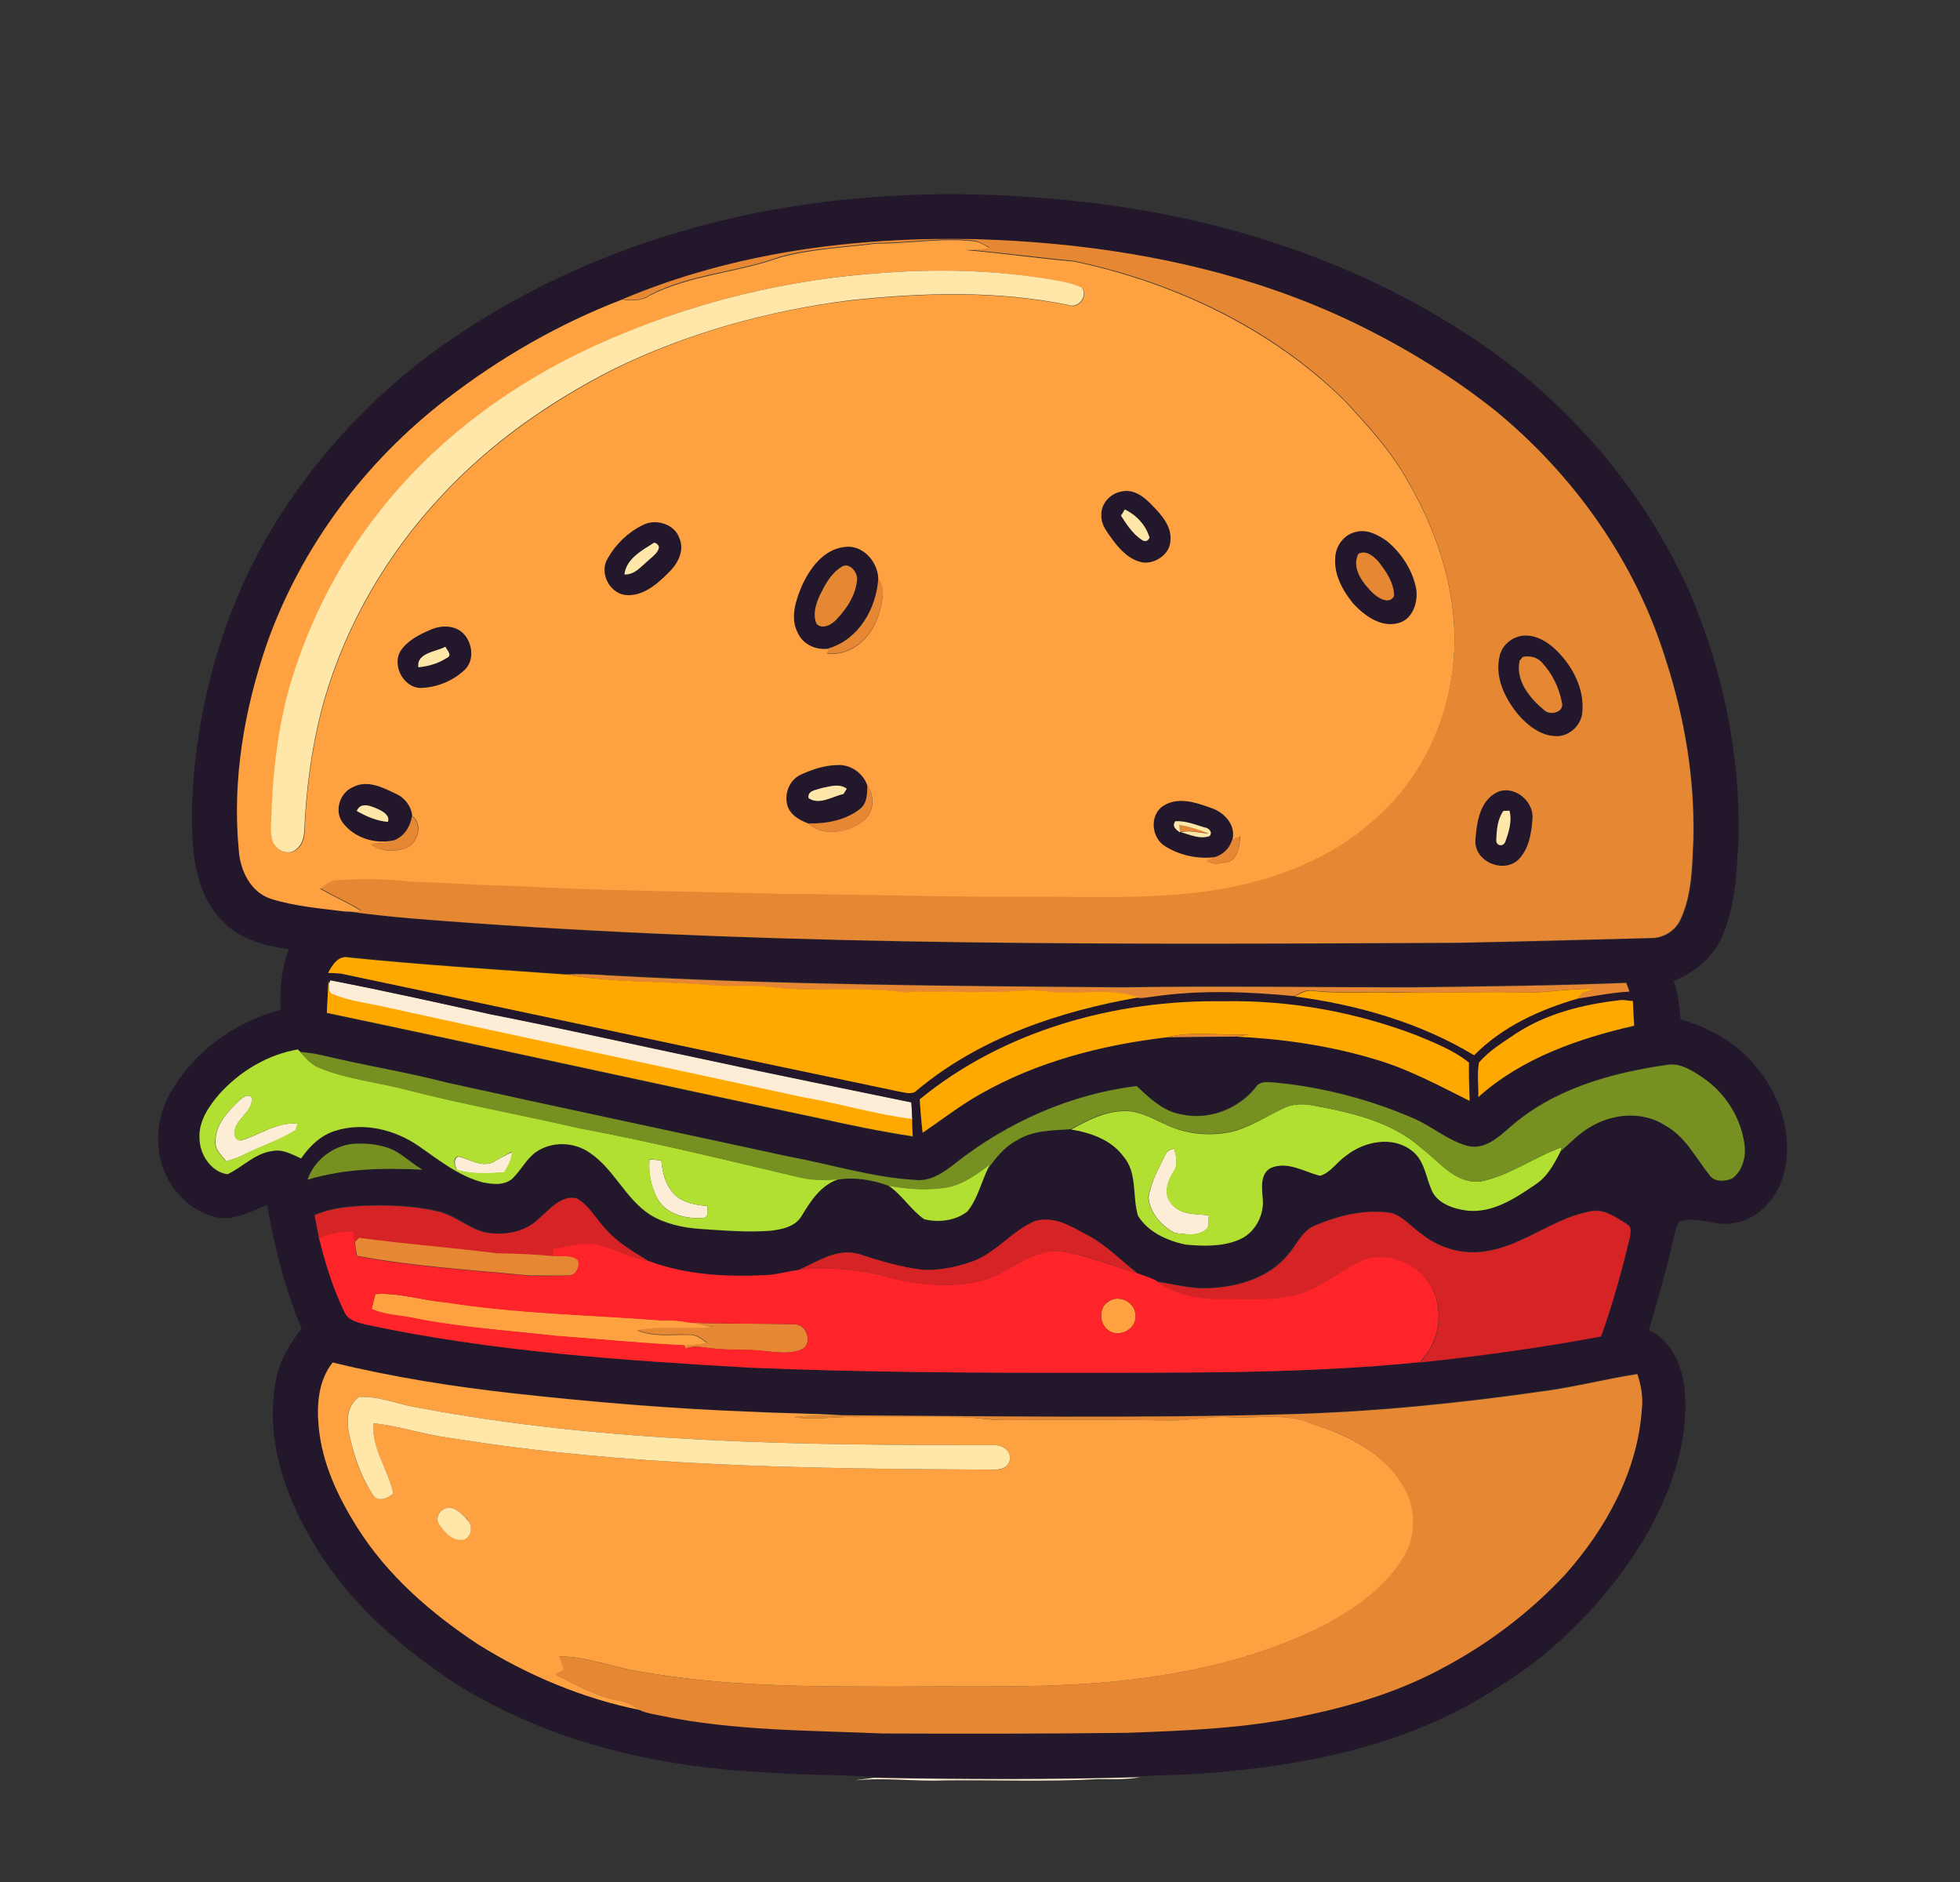 <?xml version="1.0" encoding="utf-8"?>
<!-- Generator: Adobe Illustrator 19.2.0, SVG Export Plug-In . SVG Version: 6.00 Build 0)  -->
<svg version="1.1" id="Layer_1" xmlns="http://www.w3.org/2000/svg" xmlns:xlink="http://www.w3.org/1999/xlink" x="0px" y="0px"
	 viewBox="0 0 609.9 585.5" style="enable-background:new 0 0 609.9 585.5;" xml:space="preserve">
<rect x="0" y="0" width="609.9" height="585.5" fill="#333333" stroke="none"/>
<style type="text/css">
	.st0{fill:#FDEDD6;}
	.st1{fill:#23172C;}
	.st2{fill:#E68733;}
	.st3{fill:#FEA141;}
	.st4{fill:#FFE7A9;}
	.st5{fill:#FFA900;}
	.st6{fill:#B1E032;}
	.st7{fill:#769122;}
	.st8{fill:#D62426;}
	.st9{fill:#FF2429;}
</style>
<path class="st0" d="M102.3,306.1l0.5-1.1c16.7,3.2,33.3,6.9,49.9,10.6c22.5,4.4,44.9,9.5,67.4,14.2c21.1,4.6,42.3,8.8,63.5,13.2
	c0.1,1.8,0.2,3.6,0.3,5.4c-11.5-1.4-22.7-4.9-34.2-6.8c-42.6-9.4-85.3-18.2-127.9-27.6c-6-1.5-12.3-2-18.1-4.4
	C102.1,309,102.4,307.2,102.3,306.1z"/>
<path class="st0" d="M74.1,342.7c1.2-1,2.8-2.8,4.3-1.2c0.4,4.4-5.1,6.5-5.4,10.7c-0.4,1.4,1.1,3.2,2.6,2.4c5.7-1.8,10.9-5.7,17.1-5
	c-0.2,0.5-0.5,1.5-0.7,2c-4.9,3.2-10.6,4.9-15.8,7.5c-1.8,1-3.8,1.6-5.8,2.2c-1.3-1.8-3.5-3.4-3.3-5.9
	C66.8,350.3,70.6,346.1,74.1,342.7z"/>
<path class="st0" d="M362.6,359.3c0.4-1.2,1.6-1.6,2.7-2c0.8,2.4,1.4,5.2-0.2,7.4c-1.8,2.8-3.1,6.8-0.6,9.7
	c2.7,3.7,7.7,3.2,11.7,3.7c-0.3,1.5,0.4,3.5-1,4.5c-2.7,2.2-6.4,1.3-9.6,1c-4.2-2.2-7.9-6.4-8.2-11.2
	C358.2,367.7,360.5,363.5,362.6,359.3z"/>
<path class="st0" d="M153.2,361.7c2-1.2,4.1-2.3,6.2-3.3c-0.1,2.4-1.2,4.5-2.5,6.4c-4.9,0.3-10,0.6-14.7-0.8
	c-0.6-1.5-1.3-3.1,0.3-4.2C146,360.5,149.4,363.1,153.2,361.7z"/>
<path class="st0" d="M202.1,360.7c1.2,0.1,2.5,0.2,3.7,0.3c0.3,4,1.4,8.1,4.4,10.9c2.7,2.4,6.4,3,9.9,3.3c-0.1,1.3,0.7,3.5-1.3,3.7
	c-5.1,0.4-11.2-1-14-5.6C202.6,369.4,201.7,365,202.1,360.7z"/>
<path class="st0" d="M266.1,553.9c1.9-0.4,3.9-0.5,5.8-0.8c27.7,0.5,55.4,0.6,83-0.2c-4.4,0.8-8.9,0.6-13.3,0.6
	c-16,0.9-32,0.2-48,0.4C284.5,554.3,275.3,552.9,266.1,553.9z"/>
<g>
	<g>
		<path class="st1" d="M262.2,62.2c22.1-2.4,44.4-2.3,66.6-0.2c44.7,3.8,89.1,17,126.9,41.5c30.5,19.4,55.3,47.8,70.1,80.8
			c10.2,23.9,15.7,50,15.2,76.1c-0.6,10.2-0.8,20.8-4.9,30.4c-2.6,6.8-8.7,11.7-15.3,14.4c1.4,3.8,1.8,7.9,2.2,12
			c9,2.5,17.4,7.2,23.3,14.5c7.6,8.8,11.6,21.2,9,32.7c-1.8,7.7-7.7,14.9-15.8,16.1c-5.7,1.3-11.3-2.5-17-0.4
			c-1.6,3.1-2,6.8-2.9,10.1c-1.9,7.9-4.3,15.8-6.5,23.6c6.7,3,10,10.5,11,17.3c1.9,17.2-4.4,34.1-13.1,48.7
			c-8.8,14.2-20.1,26.8-33.2,37.1c-4.2,3.2-8.5,6.1-13,8.9c-26.8,17.2-58.9,23.7-90.2,25.9c-6.6,0.7-13.2,0.3-19.8,1
			c-27.6,0.9-55.3,0.7-83,0.2c-11.1-1-22.2-0.5-33.3-1.5c-30.7-1.4-61.7-8-88.8-23c-5.5-2.8-10.7-6.4-15.7-10
			c-14.6-10.5-27.7-23.3-36.8-38.9c-8.9-14.9-14.8-32.8-11.3-50.2c1-6,4.3-11.3,8-16c-5.3-12.2-8.4-25.3-10.8-38.4
			c-5.2,2-10.5,5.2-16.2,3.7c-10-2.5-17.2-12.3-17.6-22.4c-0.5-6,1.1-11.9,4.2-17c7.3-12.4,19.9-21.4,33.8-25
			c-0.3-6.4,0.3-12.9,2.6-18.9c-8-1.1-16.5-3.4-21.8-10c-7.9-9-8.4-21.7-8.4-33.1c0.9-31,9.3-61.9,25.3-88.4
			c12.5-20.4,28.9-38.5,48-52.9C170.5,82.9,216,66.9,262.2,62.2z M193.7,93.1c-19.6,7.5-38,18.1-54.6,30.9
			c-25.2,19.4-45.1,46-55.8,76c-7.1,20.6-11,42.6-8.8,64.4c0.4,6.3,3.6,13,9.9,15.1c7.5,2.4,15.5,3,23.3,4c13.2,2,26.6,2.8,40,3.8
			c101.8,7.2,203.9,6.6,305.9,6.1c20.4-0.3,40.8-0.9,61.2-1.5c3.6-0.3,7-2.6,8.4-6c3.5-7.6,3.6-16.3,3.9-24.5
			c0.4-19-2.8-38-8.6-56.1c-9.5-30.4-28.7-57.4-53.2-77.6c-13.5-10.8-28.3-19.7-43.8-27.2c-36.6-17.7-77.3-24.9-117.7-26
			C266.3,73.6,228.3,78.5,193.7,93.1z M102.1,302.7c1.4,0,2.8,0,4.1,0.2c58.1,12.1,116.1,24.7,174.2,36.8c1.6,0.3,3.6,0.9,5-0.5
			c19.5-16.3,44.2-24.5,68.9-28.9c1.4,0.3,2.9-0.2,4.4-0.3c14.6-2.1,29.6-1.6,44.3-0.2c19.5,2.6,38.9,8.1,55.8,18.3
			c8.8-8.9,20.4-14.2,32.2-17.6c5.4-0.8,10.8-1.9,16.2-2.2c-0.3-0.7-0.8-2-1-2.7c-22.1,0.9-44.3,1.1-66.4,1.4
			c-30,0.1-60.1-0.4-90.1,0c-53.3-0.3-106.6-0.8-159.8-3.7c-4.5-0.3-9.1-0.5-13.6-0.3c-22.5-1.6-45.1-3-67.6-5.3
			C105.3,297.1,103.4,300.3,102.1,302.7z M102.2,305c-0.2,3.4-0.3,6.9-0.4,10.3c51,10.7,101.9,22,152.9,32.7
			c9.7,2.2,19.5,4.2,29.4,5.7c-0.1-1.8-0.2-3.6-0.2-5.4c-0.1-1.8-0.2-3.6-0.3-5.4c-21.1-4.4-42.4-8.6-63.5-13.2
			c-22.5-4.7-44.9-9.8-67.4-14.2c-16.6-3.6-33.2-7.3-49.9-10.6l-0.5,1.1L102.2,305z M471.8,321.5c-4.1,2.7-8.5,5.3-11.5,9.2
			c-0.6,3.5-0.1,7.2-0.2,10.7c13.5-12.2,31-18.3,48.5-22.2c-0.2-2.6-0.3-5.1-0.4-7.7c-1.5,0-2.9-0.6-4.4-0.2
			C492.5,312.5,481.3,315.4,471.8,321.5z M286.2,342c0.3,3.5,0.5,7,1,10.5c5.9-4,11.5-8.4,17.7-11.9c17.8-10.2,38-15.5,58.3-17.8
			c7.2-0.1,14.4-0.3,21.5-0.3c14.6,0.6,29.1,2.8,43.1,7c10.4,3.1,19.9,8.2,29.6,13c0-4-0.2-7.9-0.2-11.9c-4.8-3.9-10.7-6.1-16.3-8.5
			c-19.1-7.3-39.7-10.9-60.1-10.6C347.1,311,312.5,320.5,286.2,342z M68.4,340.2c-3.4,3.9-6.7,8.7-6.4,14.2c0.1,4.9,3.6,10.3,8.7,11
			c4.8-2.1,8.5-6.5,13.9-7.2c3.2-0.7,6.2,1.1,9,2.3c2.6-3.8,6.1-7.2,10.6-8.6c8.8-2.9,18.7-0.5,26.1,4.8c6.2,4.3,12.2,9.2,19.7,11.2
			c3,0.7,6.6,1.1,9.2-1c2.7-2.6,4.3-6.2,7.5-8.4c4.9-3.5,11.8-3.2,16.7,0.2c7.6,5.1,11.1,14.3,18.8,19.3c4.6,2.9,10.1,4,15.4,4.4
			c7.3,0.5,14.6,1.2,21.9,0.6c3.6-0.4,7.9-1.3,9.9-4.7c2.9-4.6,6.1-9.6,11.6-11.4c5.3-0.7,10.5,0.1,15.4,2c4.3,2.8,7,7.6,11.2,10.5
			c4.4,1.1,9.7,0.5,13.4-2.4c3.2-4,4.3-9.2,6.6-13.7c2.4-3.2,5-6.5,8.6-8.4c5-3.3,11.2-3.1,17-3.6c6.1,1,12.5,3.1,16.3,8.4
			c4.4,5.1,2.8,12.4,4.5,18.4c3.1,5.2,9.1,7.8,14.8,9c5.5,0.6,11.3,0.8,16.4-1.4c5.2-2,8.3-7.9,7.6-13.3c-0.3-3.2-0.7-7.5,2.7-9.2
			c5.2-2.1,10.3,1.3,15.2,2.5c3.3-1,5.2-4.3,8-6.2c5.6-4.5,14.3-6.3,20.4-1.7c3.9,2.8,4.4,7.8,6.1,11.9c1.6,4.5,6.7,6.2,11,6.8
			c8,0.9,15.2-3.8,21.5-8.1c3.8-2.4,5.9-6.4,7.8-10.3c3.1-2.6,5.8-5.7,9.3-7.6c6.9-4.2,16.2-5,23.2-0.5c6.3,3.4,9.5,10,13.8,15.4
			c1.5,2.3,4.8,2.1,7,1.2c3.2-2.2,4.3-6.5,4-10.2c-1-8.5-5.9-16.4-13-21.2c-3.3-2.2-7-4.6-11.1-4c-17.4,2.5-35.4,7.5-48.9,19.4
			c-3.6,3.2-8,7.2-13.3,5.8c-6-1.7-10.9-6-16.6-8.5c-13.4-5.8-27.7-9.6-42.3-11.1c-2.4-0.1-5.6-0.9-7.1,1.6
			c-5.4,6.6-14.6,10.1-23,8.2c-5.7-0.9-9.9-5-13.9-8.8c-20.6,2.6-40.3,11.3-56.5,24.1c-3.6,2.8-7.7,5.7-12.5,5.1
			c-13.4-0.8-26.3-4.9-39.4-7.3c-35.4-7.7-70.9-15.1-106.3-23c-12.7-3.3-25.7-5.3-38.4-8.4c-2.4-0.6-4.8-0.9-7.2-1.1
			c-0.2-0.2-0.6-0.6-0.8-0.8C83.3,328.1,74.7,333.2,68.4,340.2z M95.7,367c11.6-3.5,23.8-3.8,35.8-3.1c-3.8-2.1-6.8-5.6-11.1-6.9
			c-3.5-1.2-7.3-1.4-10.9-1.1C103.3,356.7,97.8,361,95.7,367z M167.6,379.2c-4.3,4.4-11,5.3-16.8,4c-5.1-1.3-9.1-5.2-14.2-6.4
			c-7.8-1.9-15.9-2.1-23.9-1.8c-5,0.3-10.1,0.8-14.7,2.9c0.5,2.5,0.9,4.9,1.4,7.4c1.9,7.8,4.3,15.5,7.8,22.7
			c1.1,2.8,4.2,3.4,6.8,4.1c39.3,8.4,79.6,11.1,119.7,13.4c33.7,1.4,67.4,1.6,101.1,1.6c35.6-0.1,71.4,0.3,106.9-3.3
			c18.9-2,37.8-4.6,56.5-8.1c3.6-10,6.4-20.2,8.9-30.5c0.2-1.4,0.9-3.6-0.8-4.4c-3.4-2.1-7.2-5-11.5-4
			c-11.4,2.1-20.4,10.4-31.8,12.3c-7.3,1.4-15-0.7-20.8-5.4c-3.1-2.1-5.5-5.3-9.2-6.4c-8-1.3-16.2,0.7-23.6,3.8
			c-4.2,1.6-5.9,6.1-8.7,9.2c-6.1,7.3-15.9,10.1-25.1,10.4c-5.3,0.1-10.3-1.3-15.5-2l-0.5-0.4c-1.8-0.9-3.8-1.5-5.7-2.2
			c-5.4-4.1-10.2-9.3-16.4-12.3c-4.7-2.6-9.9-5.6-15.5-3.9c-7.1,3.1-11.9,9.8-19.3,12.5c-5.1,1.8-10.6,3-16,2.6
			c-6.6-0.8-12.9-2.7-19.2-4.8c-6.8-2.2-13,2.2-19,4.9c-3.3,0.4-6.5,1.4-9.9,1.6c-12.4,0.6-25.1,0-36.8-4.4
			c-4.7-2.9-9.6-5.6-13.3-9.9c-3.1-3.2-5.3-7.5-9.2-9.7C174.4,371.8,170.9,376.3,167.6,379.2z M99.2,444.2
			c1.2,11.1,6,21.4,11.8,30.7c9.4,15,23.1,26.8,37.7,36.5c15.4,9.6,32.5,16.8,50.3,20.4c2.1,1.1,4.5,1.3,6.8,1.8
			c22.6,4.7,45.8,4.5,68.8,5.5c25.4,0.1,50.8,0.2,76.1-0.2c18.8-0.7,37.7-1.4,56.1-5.5c14.7-3.2,29.2-7.6,42.4-14.8
			c14.1-7.5,27-17.3,37.9-29c12.7-14.3,22.5-32.1,23.8-51.4c0.4-3.7-0.3-7.4-1.4-10.9c-9.7,1.5-19.2,4-29,5.3
			c-26.5,3.8-53.2,6.5-79.9,7.3c-46.3,1.3-92.6,0.6-138.9,0.3c-9.4-0.6-18.7-0.6-28.1-1.1c-24.7-0.9-49.3-3-73.8-5.7
			c-18.9-2.1-37.8-5.1-56.3-9.6C99,429.6,98.4,437.2,99.2,444.2z"/>
	</g>
	<g>
		<path class="st1" d="M349,152.9c3.9-0.8,7.2,1.9,9.7,4.5c2.9,2.9,6.1,6.5,5.6,11c-0.2,4.1-4.6,7.2-8.5,6.7
			c-4.1-0.7-7.1-3.9-9.5-7.1c-1.6-2.3-3.6-4.6-3.5-7.5C342.5,156.7,345.5,153.5,349,152.9z M350,158.5c-0.3,0.5-0.9,1.4-1.1,1.8
			c1.7,2.8,3.6,5.7,6.4,7.5c1,0.8,1.8,0.6,2.5-0.6C356.6,163.5,353.6,160.2,350,158.5z"/>
	</g>
	<g>
		<path class="st1" d="M199.9,163.4c4.1-2.2,10-0.5,11.5,4.1c1.7,4-0.8,8.2-3.6,11c-3.6,3.5-8,7.3-13.3,6.7c-5-0.7-8.1-7.1-5.4-11.4
			C191.6,169.4,195.4,165.7,199.9,163.4z M194.3,178.7c3.2,0.3,5.2-2.4,7.4-4.3c1.4-1.3,5.4-4.3,1.9-5.6
			C199.8,171.2,194.8,173.8,194.3,178.7z"/>
	</g>
	<g>
		<path class="st1" d="M421.8,165.5c3.5-1.1,7,0.9,9.8,3c4.5,3.7,7.9,9,9,14.8c0.7,4.1-0.9,9.3-5.4,10.6c-5.5,1.6-10.5-2.2-14.1-5.9
			c-3.3-4.1-6.2-9.2-5.7-14.6C415.7,169.7,418.3,166.4,421.8,165.5z M422.7,172.3c-2.4,4.5,1.5,9.3,4.6,12.3
			c1.6,1.6,5.1,3.7,6.5,0.8c0-4.1-2.4-7.6-4.8-10.6C427.5,173.1,425.1,171,422.7,172.3z"/>
	</g>
	<g>
		<path class="st1" d="M249.5,182.3c2.5-5.5,6.7-11.3,13.1-12.2c5.7-1,10.6,4.5,10.7,9.9c-0.6,9.3-6.1,18.8-15.5,21.8
			c-3.9,0.6-8.1-1.3-9.7-5C245.8,192.1,247.6,186.8,249.5,182.3z M261.8,176.4c-3.1,2-5,5.3-6.6,8.6c-1.3,2.8-2.4,6.1-1.1,9.1
			c1.8,1.8,4.7,0.3,6.1-1.3c3.3-3.4,6.1-7.7,6.5-12.5C266.9,178,264.2,174.8,261.8,176.4z"/>
	</g>
	<g>
		<path class="st1" d="M134,195.9c3.2-1.4,7.4-1.4,10.1,1c3,2.9,3.8,8.4,0.6,11.5c-3.5,3.3-8.2,5.3-13,5.6c-5.8,0.5-10-6.9-6.9-11.6
			C126.9,199.2,130.5,197.4,134,195.9z M130.2,207.6c3.1-0.3,6.2-1.2,8.8-2.9c1.9-0.8,0.1-2.4-0.4-3.5
			C135.7,202.8,129.6,203.1,130.2,207.6z"/>
	</g>
	<g>
		<path class="st1" d="M473,197.9c4.4-0.9,8.5,1.6,11.5,4.6c4.9,4.9,8.6,11.8,7.9,18.9c-0.3,4.3-4.4,8-8.7,7.6
			c-4.5-0.3-8.4-3.3-11.2-6.6c-4.2-4.9-7.4-11.5-5.9-18.1C467.2,201.1,469.9,198.6,473,197.9z M473.8,204.4c-0.2,0.3-0.7,0.9-1,1.2
			c-1.4,6,3,11.6,7.4,15.2c1.8,2.1,6.7,1,5.7-2.3c-0.9-4.5-3-8.9-6.2-12.3C478.3,204.4,475.9,203.8,473.8,204.4z"/>
	</g>
	<g>
		<path class="st1" d="M249.2,241c3.6-1.6,7.4-2.8,11.4-3c4.1-0.2,8,2.5,9.3,6.4c-0.1,2.5,0,5.4-2.1,7.1c-4.5,3.6-10.6,4.8-16.2,4.6
			c-2.5-0.9-5.1-2.4-6.3-5C243.8,247.5,245.4,242.6,249.2,241z M255.6,245.2c-1.6,0.6-4.4,0.7-4.1,3c3.3,2.3,7.5-0.5,10.9-1.3
			c0.3-0.4,0.8-1.2,1-1.6C261.2,243.7,258.2,244.7,255.6,245.2z"/>
	</g>
	<g>
		<path class="st1" d="M110,244.8c4.3-2.2,9,0.2,13,2.1c2.9,1.2,4.9,3.9,5.2,7c-0.5,3.2-2.4,6.2-5.5,7.5c-6,1.4-12.8-0.7-16.4-5.8
			C104,251.8,105.9,246.4,110,244.8z M111,252.3c3,1.7,6.2,3.1,9.7,3.3c0.7-1.8-1.3-3.1-2.7-3.8C115.8,250.9,112.3,249.2,111,252.3z
			"/>
	</g>
	<g>
		<path class="st1" d="M465.8,246.5c5.1-2.4,11.3,2.3,11.1,7.8c-0.2,4.7-1.1,10.2-4.8,13.5c-4.9,3.9-13.3,0-13-6.4
			C459.4,256,460.4,249.2,465.8,246.5z M467.8,252.3c-1.9,2.7-2.1,6.1-2.3,9.3c0.2,1.8,2.2,1.9,2.8,0.3c1.1-3.1,2.2-6.5,1.3-9.7
			C469.2,252.3,468.3,252.3,467.8,252.3z"/>
	</g>
	<g>
		<path class="st1" d="M362,250.7c4.5-2.9,10-1.1,14.6,0.6c4.2,1.4,8,5.3,6.8,10c-0.8,2.7-2.9,4.6-5.6,5.4
			c-5.2,0.6-10.8-0.6-15.3-3.4C358.3,260.7,357.6,253.5,362,250.7z M365.7,255.5c-1,1.6,0.3,2.5,1.5,3.4l0,0l0.3-0.1
			c2.8,0.9,5.9,2.4,8.9,1.2c1.1-1.3-0.4-2.6-1.7-2.7C371.7,256.5,368.8,255.3,365.7,255.5z"/>
	</g>
</g>
<g>
	<g>
		<path class="st2" d="M193.7,93.1c34.6-14.6,72.6-19.5,109.9-18.7c40.4,1.2,81.1,8.4,117.7,26c15.5,7.5,30.3,16.5,43.8,27.2
			c24.6,20.1,43.8,47.1,53.2,77.6c5.9,18.1,9.1,37.1,8.6,56.1c-0.4,8.3-0.4,16.9-3.9,24.5c-1.4,3.4-4.8,5.7-8.4,6
			c-20.4,0.5-40.8,1.1-61.2,1.5c-102,0.5-204.1,1.1-305.9-6.1c-13.3-1-26.7-1.8-40-3.8c1.6,0,3.3-0.1,4.9-0.2
			c-4.2-2.5-8.6-4.5-12.8-6.9c1.6-1.1,3.1-2.7,5.2-2.7c7.6-0.3,15.1-0.4,22.7,0.5c10.7,0.3,21.3,1.2,32,1.3
			c27.9,1.5,55.9,1.7,83.9,2.5c25,0.1,50,1,75.1,0.9c23.5-0.3,47.4,1.4,70.4-4.3c14.7-3.7,29-10.4,40.1-20.9
			c12.2-10.9,20.1-26.3,22.6-42.5c3.6-21.3-2.8-43.1-13.5-61.5c-5.2-9.4-12.5-17.4-19.8-25.2c-22.8-22.5-52.8-36.6-83.9-43.2
			c-11.3-1.1-22.6-2.6-33.9-3.6c2.5-0.1,5-0.3,7.5-0.6c-1.5-0.7-2.9-1.7-4.5-2.1c-10.3-1.2-20.6,0.7-30.9,0.7
			c-10,1.3-20.3,1.6-30,4.3c-13.1,4.8-27.6,5.3-40.1,11.7C199.8,93.6,196.7,93.5,193.7,93.1z M473,197.9c-3.1,0.7-5.8,3.2-6.4,6.4
			c-1.5,6.6,1.8,13.2,5.9,18.1c2.9,3.3,6.7,6.3,11.2,6.6c4.3,0.5,8.5-3.3,8.7-7.6c0.6-7.1-3-14-7.9-18.9
			C481.6,199.6,477.4,197,473,197.9z M465.8,246.5c-5.4,2.7-6.3,9.5-6.7,14.9c-0.4,6.4,8.1,10.3,13,6.4c3.7-3.3,4.5-8.8,4.8-13.5
			C477,248.9,470.9,244.1,465.8,246.5z"/>
	</g>
	<path class="st2" d="M422.7,172.3c2.4-1.3,4.8,0.8,6.3,2.5c2.4,3.1,4.8,6.6,4.8,10.6c-1.4,2.8-4.9,0.7-6.5-0.8
		C424.2,181.6,420.4,176.8,422.7,172.3z"/>
	<path class="st2" d="M261.8,176.4c2.4-1.7,5.1,1.6,4.9,3.9c-0.4,4.8-3.2,9.1-6.5,12.5c-1.5,1.6-4.3,3.1-6.1,1.3
		c-1.3-3-0.2-6.3,1.1-9.1C256.8,181.8,258.6,178.4,261.8,176.4z"/>
	<path class="st2" d="M273.3,180c2.6,3.4,1,8.1-0.1,11.8c-2.2,6.7-8.5,12.3-15.9,11.5c0.1-0.4,0.4-1.2,0.6-1.6
		C267.2,198.9,272.7,189.4,273.3,180z"/>
	<path class="st2" d="M473.8,204.4c2.1-0.5,4.5,0,6,1.7c3.2,3.4,5.3,7.8,6.2,12.3c1,3.3-3.9,4.4-5.7,2.3c-4.4-3.6-8.8-9.2-7.4-15.2
		C473.1,205.3,473.6,204.7,473.8,204.4z"/>
	<path class="st2" d="M269.9,244.4c2.4,3.4,2,8.2-1.2,10.9c-4.6,3.8-12.4,5.1-17.2,0.9c5.7,0.1,11.7-1,16.2-4.6
		C269.9,249.8,269.8,246.9,269.9,244.4z"/>
	<path class="st2" d="M128.2,253.9c3.5,2.7,1.7,8.6-2.1,10c-3.6,1.2-7.8,1-10.8-1.3c2.5-0.4,5.2,0,7.4-1.2
		C125.9,260.1,127.7,257.1,128.2,253.9z"/>
	<path class="st2" d="M367,256.5c3.1,0.7,6.2,1.5,9.1,2.7c-2.9-0.1-5.8-1-8.6-0.4l-0.3,0.1l0,0C367.1,258.3,367.1,257.1,367,256.5z"
		/>
	<path class="st2" d="M383.4,261.3c0.6-0.3,1.8-0.8,2.4-1.1c-0.1,2.9-0.4,6.5-3.5,7.9c-2.2,0.5-5,1.3-6.9-0.4c0.6-0.3,1.8-0.8,2.4-1
		C380.5,266,382.6,264,383.4,261.3z"/>
	<path class="st2" d="M176.1,303.2c4.5-0.3,9.1,0,13.6,0.3c53.2,2.9,106.5,3.3,159.8,3.7c30-0.5,60.1,0,90.1,0
		c22.1-0.3,44.3-0.5,66.4-1.4c0.3,0.7,0.8,2,1,2.7c-5.5,0.3-10.8,1.4-16.2,2.2c0.4-0.5,1.1-1.4,1.5-1.8c1.4-0.5,2.8-0.8,4.2-1.2
		c-6.7-0.3-13.3,0.9-20,1.1c-14.3-0.3-28.7,0.3-43-0.1c-8.4-0.3-16.7,0.4-25.1-0.5c-2.1-0.4-3.9,0.8-5.6,1.7
		c-14.7-1.4-29.6-2-44.3,0.2c-1.5,0.1-3,0.6-4.4,0.3c-8.9-3.2-18.5-0.8-27.6-1.8c-6.7-1-13.3,0.3-20,0.1c-8.3,0.2-16.7-0.5-25,0.1
		c-14-1.9-28.1,0-42.1-1.7c-5.6-0.5-11.3-0.1-16.9-0.4C207.1,305.2,191.5,305.9,176.1,303.2z"/>
	<path class="st2" d="M363.1,322.7c8.4-2.1,17.1-0.4,25.6-0.9c-1.4,0.2-2.7,0.5-4.1,0.7C377.5,322.5,370.3,322.6,363.1,322.7z"/>
	<path class="st2" d="M111.7,384.9c14.3,1.9,28.6,3,42.9,4.8c5.9,0.1,11.8,0.3,17.7,0.9c2.5,0.5,5.6-0.5,7.6,1.4
		c0.8,2.1-0.9,5.2-3.3,4.8c-3.9,0.1-7.9,0-11.8,0c-17.9-1.7-35.9-2.8-53.7-6.1c-0.3-1.5-0.5-3-0.7-4.5
		C110.7,386,111.4,385.3,111.7,384.9z"/>
	<path class="st2" d="M214.6,411.5c11,0.4,22,0.2,32.9,0.5c3.5,0.2,5.3,5.5,2.4,7.6c-3.5,1.7-7.5,1.2-11.3,0.8
		c-5.7-0.7-11.4-0.2-17-0.9c-2.8-0.2-5.6-1.1-8.3,0.1c-0.1-0.3-0.3-0.8-0.4-1.1c0.2,0,0.6,0,0.9,0c2.1-0.2,4.2-0.3,6.3-0.8
		c-1.6-1.1-3.3-2.6-5.4-2.5c-5.4-0.3-11.1,0.8-16.3-1.4c7.8-1.6,15.7,0,23.6-1.1C219.5,412.5,217.1,411.8,214.6,411.5z"/>
	<path class="st2" d="M480.5,432.8c9.7-1.3,19.3-3.8,29-5.3c1.2,3.5,1.8,7.2,1.4,10.9c-1.3,19.3-11.1,37.1-23.8,51.4
		c-10.9,11.7-23.8,21.5-37.9,29c-13.2,7.2-27.7,11.7-42.4,14.8c-18.4,4.1-37.3,4.8-56.1,5.5c-25.4,0.3-50.8,0.3-76.1,0.2
		c-23-1-46.2-0.8-68.8-5.5c-2.3-0.5-4.7-0.8-6.8-1.8c-2.1-1.4-4.4-2.5-6.9-3c-6.9-1.4-13.1-4.9-19.4-8.1c0.9-0.4,1.8-0.9,2.7-1.3
		c-0.5-1.4-1-2.9-1.5-4.3c8.4,0,16.2,3.3,24.4,4.6c27.8,5.1,56.2,4.8,84.3,4.8c22.1-0.2,44.2,0.6,66.1-1.8
		c21.8-2.3,43.6-7.3,63.2-17.2c9.8-5.3,19.5-12,25.1-21.9c3.9-6.8,3.4-15.5-0.8-22c-6-10.2-17.3-15.6-28.2-18.9
		c-8.1-3.5-16.9-1.5-25.4-2c-6-0.4-12,1.1-18,1c-17.3-0.2-34.6-0.3-52-0.1c-4.4,0-8.7-0.8-13.1-0.9c-11.3-0.1-22.6,0.1-34-0.1
		c-6.2,0-12.4,1-18.5,0.1c4.8-0.7,9.7-0.2,14.6-0.6c46.3,0.3,92.6,1,138.9-0.3C427.4,439.3,454,436.6,480.5,432.8z"/>
</g>
<g>
	<g>
		<path class="st3" d="M272.6,75.8c10.3,0,20.6-1.9,30.9-0.7c1.6,0.3,3,1.3,4.5,2.1c-2.5,0.3-5,0.5-7.5,0.6
			c11.3,1,22.6,2.6,33.9,3.6c31.1,6.6,61.1,20.8,83.9,43.2c7.3,7.9,14.6,15.8,19.8,25.2c10.7,18.3,17.1,40.2,13.5,61.5
			c-2.5,16.1-10.4,31.5-22.6,42.5c-11.1,10.5-25.3,17.2-40.1,20.9c-23,5.8-46.9,4.1-70.4,4.3c-25,0.1-50-0.8-75.1-0.9
			c-28-0.8-55.9-0.9-83.9-2.5c-10.7-0.1-21.3-1.1-32-1.3c-7.5-1-15.1-0.8-22.7-0.5c-2.1,0-3.6,1.6-5.2,2.7c4.2,2.4,8.7,4.4,12.8,6.9
			c-1.6,0.1-3.3,0.2-4.9,0.2c-7.8-1-15.8-1.6-23.3-4c-6.3-2.1-9.5-8.9-9.9-15.1c-2.1-21.8,1.7-43.8,8.8-64.4
			c10.7-30.1,30.6-56.6,55.9-76c16.6-12.8,35-23.4,54.6-30.9c3,0.4,6.1,0.5,8.7-1.3c12.6-6.4,27-7,40.1-11.7
			C252.4,77.4,262.6,77.1,272.6,75.8z M272.1,85.1c-32.1,2.4-63.7,11-92.5,25.2c-23.8,11.8-45.4,28.3-61.7,49.3
			c-12.4,15.6-21.5,33.6-27.3,52.7c-4.2,14.6-5.8,29.9-6.2,45.1c0,1.6,0.1,3.2,0.6,4.7c1.2,2.6,5.1,4.3,7.4,2.1
			c3-2.3,2.3-6.5,2.6-9.8c0.8-12.6,2.7-25.2,6.2-37.3c6.9-23.4,19.6-45,36.3-62.8c15.2-16.4,33.8-29.3,53.6-39.4
			c23-11.3,48.1-18.3,73.6-21.4c22.6-2.4,45.6-3.1,68,1.5c3.1,1.1,5.9-2.8,4.1-5.4c-2.5-1.3-5.4-1.8-8.2-2.3
			C309.9,83.9,290.9,83.5,272.1,85.1z M349,152.9c-3.5,0.6-6.5,3.8-6.3,7.5c-0.1,2.9,1.9,5.3,3.5,7.5c2.3,3.2,5.4,6.4,9.5,7.1
			c3.9,0.4,8.3-2.6,8.5-6.7c0.5-4.4-2.7-8.1-5.6-11C356.2,154.7,352.9,152,349,152.9z M199.9,163.4c-4.5,2.2-8.3,5.9-10.8,10.3
			c-2.7,4.3,0.4,10.7,5.4,11.4c5.3,0.6,9.8-3.2,13.3-6.7c2.9-2.7,5.4-6.9,3.6-11C209.9,163,204,161.2,199.9,163.4z M421.8,165.5
			c-3.5,0.8-6.1,4.2-6.3,7.8c-0.5,5.4,2.3,10.5,5.7,14.6c3.5,3.7,8.6,7.5,14.1,5.9c4.4-1.3,6-6.5,5.4-10.6c-1.1-5.8-4.5-11-9-14.8
			C428.9,166.4,425.3,164.5,421.8,165.5z M249.5,182.3c-1.9,4.5-3.7,9.9-1.3,14.5c1.6,3.7,5.8,5.6,9.7,5c-0.1,0.4-0.4,1.2-0.6,1.6
			c7.4,0.8,13.7-4.8,15.9-11.5c1.1-3.7,2.7-8.4,0.1-11.8c-0.1-5.4-5-10.9-10.7-9.9C256.2,171,252,176.8,249.5,182.3z M134,195.9
			c-3.5,1.5-7.1,3.3-9.3,6.5c-3,4.8,1.2,12.2,6.9,11.6c4.8-0.3,9.5-2.3,13-5.6c3.2-3.1,2.4-8.6-0.6-11.5
			C141.3,194.4,137.2,194.5,134,195.9z M249.2,241c-3.8,1.7-5.4,6.5-4,10.2c1.1,2.6,3.7,4,6.3,5c4.8,4.2,12.5,2.9,17.2-0.9
			c3.3-2.7,3.6-7.5,1.2-10.9c-1.3-3.9-5.2-6.6-9.3-6.4C256.6,238.1,252.8,239.3,249.2,241z M110,244.8c-4.1,1.6-6,7.1-3.6,10.8
			c3.6,5.1,10.4,7.2,16.4,5.8c-2.3,1.2-5,0.8-7.4,1.2c3,2.4,7.3,2.5,10.8,1.3c3.8-1.5,5.6-7.4,2.1-10c-0.3-3.1-2.4-5.8-5.2-7
			C119,244.9,114.3,242.6,110,244.8z M362,250.7c-4.4,2.8-3.8,10,0.6,12.6c4.5,2.8,10,4,15.3,3.4c-0.6,0.3-1.8,0.8-2.4,1
			c1.9,1.7,4.7,0.8,6.9,0.4c3-1.4,3.3-5,3.5-7.9c-0.6,0.3-1.8,0.8-2.4,1.1c1.2-4.7-2.6-8.7-6.8-10
			C372.1,249.6,366.5,247.8,362,250.7z"/>
	</g>
	<path class="st3" d="M116.8,402.6c7.4-0.5,14.5,2,21.8,2.5c22.2,3.5,44.7,3.9,67.1,5.6c3-0.1,6,0.1,8.9,0.7c2.4,0.4,4.8,1,7.3,1.4
		c-7.8,1.1-15.8-0.5-23.6,1.1c5.2,2.2,10.9,1.2,16.3,1.4c2.1-0.1,3.8,1.4,5.4,2.5c-2.1,0.5-4.2,0.6-6.3,0.8c-0.2,0-0.6,0-0.9,0
		c-13.2-0.6-26.3-2-39.5-2.9c-14.6-1.7-29.4-2.6-43.8-5.4c-4.6-1.1-9.5-1-13.9-3C116,405.7,116.4,404.2,116.8,402.6z"/>
	<path class="st3" d="M345,404.9c3.3-2.4,8.5,0.4,8.3,4.4c0.5,4.1-5,7-8.2,4.7C342,412.2,341.7,406.6,345,404.9z"/>
	<g>
		<path class="st3" d="M99.2,444.2c-0.7-7-0.2-14.6,4.3-20.3c18.5,4.5,37.4,7.5,56.3,9.6c24.5,2.7,49.2,4.8,73.8,5.7
			c9.4,0.5,18.7,0.5,28.1,1.1c-4.9,0.4-9.7-0.1-14.6,0.6c6.1,0.9,12.3-0.1,18.5-0.1c11.3,0.1,22.6-0.1,34,0.1
			c4.4,0.1,8.7,1,13.1,0.9c17.3-0.2,34.6-0.1,52,0.1c6,0,12-1.4,18-1c8.5,0.5,17.4-1.5,25.4,2c10.9,3.4,22.2,8.8,28.2,18.9
			c4.2,6.5,4.7,15.2,0.8,22c-5.6,9.9-15.3,16.6-25.1,21.9c-19.7,9.9-41.4,14.9-63.2,17.2c-22,2.4-44.1,1.6-66.1,1.8
			c-28.1,0-56.5,0.3-84.3-4.8c-8.2-1.3-16-4.6-24.4-4.6c0.5,1.4,1,2.8,1.5,4.3c-0.9,0.4-1.8,0.9-2.7,1.3c6.2,3.2,12.4,6.7,19.4,8.1
			c2.5,0.4,4.8,1.6,6.9,3c-17.8-3.6-34.9-10.8-50.3-20.4c-14.7-9.7-28.3-21.5-37.7-36.5C105.1,465.6,100.3,455.3,99.2,444.2z
			 M111.8,434.6c-3.5,2.1-4.2,6.9-3.3,10.7c1.4,6.9,3.5,13.8,7.5,19.7c1.4,2.4,4.8,1.2,6.4-0.4c-1.6-7.4-6.9-13.9-6.2-21.8
			c7.9,0.8,15.6,3.5,23.5,4.5c54.8,8.9,110.5,9.6,165.9,9.9c3-0.2,7.5,1.1,8.6-2.8c0.7-3.2-2.8-5.1-5.5-4.8
			c-59.7,0-119.9-0.6-178.8-11.7C123.9,436.9,118,434.3,111.8,434.6z M137.9,469.6c-1.6,0.8-2.4,3.1-1.2,4.6
			c1.7,2.4,4.3,5.4,7.6,4.7c2.5-0.9,2.8-4.5,1-6.3C143.5,470.8,140.7,467.9,137.9,469.6z"/>
	</g>
</g>
<g>
	<path class="st4" d="M272.1,85.1c18.8-1.6,37.8-1.2,56.4,2.1c2.8,0.5,5.6,1,8.2,2.3c1.8,2.6-1,6.5-4.1,5.4
		c-22.3-4.6-45.4-3.9-68-1.5c-25.4,3.2-50.5,10.1-73.6,21.4c-19.9,10.1-38.4,23-53.6,39.4C120.7,172,108,193.6,101.1,217
		c-3.5,12.1-5.4,24.7-6.2,37.3c-0.3,3.3,0.3,7.5-2.6,9.8c-2.3,2.3-6.2,0.6-7.4-2.1c-0.5-1.5-0.6-3.1-0.6-4.7
		c0.4-15.2,1.9-30.5,6.2-45.1c5.8-19,14.9-37.1,27.3-52.7c16.3-21,37.9-37.5,61.7-49.3C208.4,96.1,240,87.5,272.1,85.1z"/>
	<path class="st4" d="M350,158.5c3.6,1.7,6.6,4.9,7.7,8.8c-0.6,1.2-1.5,1.3-2.5,0.6c-2.8-1.9-4.6-4.7-6.4-7.5
		C349.2,159.9,349.7,159,350,158.5z"/>
	<path class="st4" d="M194.3,178.7c0.6-4.9,5.5-7.5,9.3-9.9c3.5,1.3-0.4,4.3-1.9,5.6C199.5,176.2,197.5,178.9,194.3,178.7z"/>
	<path class="st4" d="M130.2,207.6c-0.7-4.5,5.5-4.8,8.4-6.4c0.5,1.1,2.3,2.7,0.4,3.5C136.4,206.4,133.3,207.3,130.2,207.6z"/>
	<path class="st4" d="M255.6,245.2c2.6-0.5,5.5-1.6,7.9,0.2c-0.3,0.4-0.8,1.2-1,1.6c-3.5,0.8-7.6,3.6-10.9,1.3
		C251.2,245.9,254,245.8,255.6,245.2z"/>
	<path class="st4" d="M111,252.3c1.3-3.1,4.8-1.4,7-0.4c1.4,0.7,3.4,1.9,2.7,3.8C117.2,255.4,114,254,111,252.3z"/>
	<path class="st4" d="M467.8,252.3c0.5,0,1.4-0.1,1.9-0.1c0.9,3.2-0.2,6.7-1.3,9.7c-0.6,1.5-2.6,1.4-2.8-0.3
		C465.7,258.5,465.9,255,467.8,252.3z"/>
	<path class="st4" d="M365.7,255.5c3.1-0.2,6.1,1,9,1.9c1.3,0.1,2.8,1.4,1.7,2.7c-2.9,1.1-6.1-0.4-8.9-1.2c2.8-0.7,5.7,0.3,8.6,0.4
		c-2.9-1.2-6-2.1-9.1-2.7c0.1,0.6,0.1,1.8,0.2,2.4C365.9,258,364.6,257.2,365.7,255.5z"/>
	<path class="st4" d="M111.8,434.6c6.2-0.3,12,2.3,18.1,3.3c58.9,11.1,119,11.7,178.8,11.7c2.7-0.3,6.2,1.5,5.5,4.8
		c-1.1,3.8-5.7,2.6-8.6,2.8c-55.4-0.3-111.1-1-165.9-9.9c-7.9-1-15.5-3.7-23.5-4.5c-0.6,7.9,4.6,14.4,6.2,21.8
		c-1.6,1.6-5,2.9-6.4,0.4c-3.9-5.9-6.1-12.8-7.5-19.7C107.7,441.5,108.3,436.8,111.8,434.6z"/>
	<path class="st4" d="M137.9,469.6c2.8-1.7,5.6,1.1,7.4,3.1c1.9,1.7,1.6,5.4-1,6.3c-3.4,0.7-5.9-2.3-7.6-4.7
		C135.5,472.7,136.3,470.5,137.9,469.6z"/>
</g>
<g>
	<path class="st5" d="M102.1,302.7c1.3-2.5,3.2-5.6,6.5-4.8c22.5,2.3,45,3.7,67.6,5.3c15.3,2.7,31,1.9,46.4,3.4
		c5.6,0.3,11.3-0.2,16.9,0.4c14,1.8,28.2-0.2,42.1,1.7c8.3-0.6,16.7,0.1,25-0.1c6.7,0.2,13.4-1.1,20-0.1c9.2,1,18.8-1.4,27.6,1.8
		c-24.6,4.3-49.4,12.6-68.9,28.9c-1.3,1.4-3.3,0.8-5,0.5c-58.1-12.1-116.1-24.6-174.2-36.8C104.8,302.8,103.5,302.7,102.1,302.7z"/>
	<path class="st5" d="M102.2,305l0.1,1c0.2,1.2-0.2,2.9,1.3,3.3c5.8,2.4,12.1,2.9,18.1,4.4c42.6,9.4,85.3,18.3,127.9,27.6
		c11.5,1.9,22.6,5.4,34.2,6.8c0,1.8,0.1,3.6,0.2,5.4c-9.9-1.5-19.6-3.5-29.4-5.7c-51-10.7-101.9-22-152.9-32.7
		C101.9,311.9,102,308.4,102.2,305z"/>
	<path class="st5" d="M476.6,308.8c6.7-0.2,13.3-1.4,20-1.1c-1.4,0.4-2.8,0.7-4.2,1.2c-0.4,0.4-1.1,1.3-1.5,1.8
		c-11.8,3.4-23.4,8.7-32.2,17.6c-16.9-10.2-36.3-15.7-55.8-18.3c1.7-0.9,3.6-2.1,5.6-1.7c8.3,0.9,16.7,0.2,25.1,0.5
		C447.9,309.1,462.3,308.4,476.6,308.8z"/>
	<path class="st5" d="M471.8,321.5c9.5-6.2,20.8-9,31.9-10.3c1.5-0.3,2.9,0.2,4.4,0.2c0.1,2.6,0.2,5.1,0.4,7.7
		c-17.4,4-35,10.1-48.5,22.2c0.1-3.6-0.4-7.2,0.2-10.7C463.3,326.9,467.7,324.3,471.8,321.5z"/>
	<path class="st5" d="M286.2,342c26.3-21.5,60.9-31,94.5-30.5c20.5-0.4,41,3.3,60.1,10.6c5.7,2.4,11.5,4.6,16.3,8.5
		c-0.1,4,0.1,7.9,0.2,11.9c-9.6-4.8-19.2-10-29.6-13c-14-4.2-28.5-6.3-43.1-7c1.4-0.2,2.7-0.4,4.1-0.7c-8.5,0.5-17.3-1.2-25.6,0.9
		c-20.3,2.4-40.5,7.6-58.3,17.8c-6.2,3.5-11.8,7.9-17.7,11.9C286.7,349,286.4,345.5,286.2,342z"/>
</g>
<g>
	<g>
		<path class="st6" d="M68.4,340.2c6.4-7,14.9-12.1,24.3-13.7c0.2,0.2,0.6,0.6,0.8,0.8c1.8,2,3.6,4.1,6.2,5
			c8.7,3.5,18.2,4.3,27.2,6.8c17.6,4.5,35.5,7.7,53.1,11.8c22.8,4.3,45.3,9.8,67.8,15.1c4.3,1.2,8.9,1.2,13.3,0.8
			c-5.5,1.7-8.8,6.7-11.6,11.4c-2,3.5-6.3,4.3-9.9,4.7c-7.3,0.5-14.6-0.1-21.9-0.6c-5.4-0.4-10.8-1.6-15.4-4.4
			c-7.7-5-11.2-14.2-18.8-19.3c-4.9-3.4-11.8-3.6-16.7-0.2c-3.1,2.2-4.7,5.8-7.5,8.4c-2.6,2.1-6.2,1.6-9.2,1
			c-7.4-2-13.5-6.9-19.7-11.2c-7.5-5.2-17.3-7.6-26.1-4.8c-4.5,1.4-8,4.8-10.6,8.6c-2.8-1.3-5.8-3-9-2.3c-5.4,0.7-9.2,5-13.9,7.2
			c-5.1-0.7-8.6-6.1-8.7-11C61.7,348.9,65,344.1,68.4,340.2z M74.1,342.7c-3.5,3.4-7.3,7.5-7.1,12.7c-0.2,2.5,2,4.1,3.3,5.9
			c2-0.6,4-1.2,5.8-2.2c5.2-2.7,10.9-4.4,15.8-7.5c0.2-0.5,0.5-1.5,0.7-2c-6.2-0.6-11.4,3.2-17.1,5c-1.5,0.8-3-1-2.6-2.4
			c0.4-4.2,5.8-6.3,5.4-10.7C76.9,339.9,75.3,341.7,74.1,342.7z M153.2,361.7c-3.8,1.4-7.2-1.2-10.8-2c-1.7,1.1-0.9,2.7-0.3,4.2
			c4.8,1.4,9.8,1.1,14.7,0.8c1.3-1.9,2.4-4,2.5-6.4C157.3,359.4,155.2,360.5,153.2,361.7z M202.1,360.7c-0.3,4.3,0.6,8.8,2.7,12.6
			c2.8,4.7,8.9,6,14,5.6c1.9-0.2,1.2-2.4,1.3-3.7c-3.5-0.3-7.2-0.9-9.9-3.3c-3-2.8-4.1-7-4.4-10.9
			C204.5,360.9,203.3,360.7,202.1,360.7z"/>
	</g>
	<g>
		<path class="st6" d="M399.1,344.9c2.9-1.5,6.3-1.6,9.4-1c11.8,2.2,24.3,4.9,33.6,13.1c5.6,4.2,10.7,11.3,18.5,10.6
			c9.1-1.8,16.7-7.6,25.4-10.7l-0.4,1.3c-1.9,3.8-4.1,7.9-7.8,10.3c-6.3,4.3-13.5,9.1-21.5,8.1c-4.3-0.6-9.4-2.3-11-6.8
			c-1.7-4.1-2.2-9.1-6.1-11.9c-6-4.6-14.8-2.8-20.4,1.7c-2.8,1.9-4.7,5.2-8,6.2c-4.9-1.2-10-4.6-15.2-2.5c-3.4,1.6-3,6-2.7,9.2
			c0.7,5.4-2.4,11.3-7.6,13.3c-5.2,2.1-11,1.9-16.4,1.4c-5.7-1.2-11.7-3.9-14.8-9c-1.8-6.1-0.1-13.3-4.5-18.4
			c-3.8-5.2-10.2-7.4-16.3-8.4c5.1-2.8,10.5-5.7,16.5-5.7c4.6-0.2,8.6,2.2,12.6,4c6.7,3.3,14.5,4,21.7,2.2
			C389.4,350.4,394.1,347.3,399.1,344.9z M362.6,359.3c-2.1,4.2-4.4,8.4-5.3,13.1c0.4,4.8,4,9,8.2,11.2c3.1,0.3,6.9,1.1,9.6-1
			c1.5-1,0.8-3,1-4.5c-4-0.5-9,0-11.7-3.7c-2.5-2.8-1.2-6.8,0.6-9.7c1.6-2.3,1.1-5,0.2-7.4C364.2,357.7,363,358,362.6,359.3z"/>
	</g>
	<path class="st6" d="M295.5,369.2c4.8-1.1,8.8-4.2,12.7-7.1l-0.6,1.1c-2.3,4.5-3.3,9.7-6.6,13.7c-3.7,2.9-9,3.5-13.4,2.4
		c-4.2-2.9-6.9-7.6-11.2-10.5C282.7,370,289.2,370.4,295.5,369.2z"/>
</g>
<g>
	<path class="st7" d="M93.4,327.3c2.4,0.2,4.8,0.5,7.2,1.1c12.8,3.1,25.7,5.1,38.4,8.4c35.4,7.8,70.9,15.3,106.3,23
		c13.1,2.4,26,6.5,39.4,7.3c4.8,0.6,8.9-2.3,12.5-5.1c16.2-12.8,35.9-21.6,56.5-24.1c4,3.7,8.3,7.9,13.9,8.8
		c8.4,1.9,17.6-1.5,23-8.2c1.5-2.6,4.7-1.7,7.1-1.6c14.6,1.5,28.9,5.3,42.3,11.1c5.7,2.5,10.5,6.8,16.6,8.5
		c5.3,1.4,9.6-2.6,13.3-5.8c13.5-11.9,31.4-16.9,48.9-19.4c4.1-0.7,7.8,1.8,11.1,4c7.1,4.8,12,12.7,13,21.2c0.4,3.7-0.8,8-4,10.2
		c-2.3,0.9-5.5,1.1-7-1.2c-4.3-5.4-7.5-12-13.8-15.4c-7-4.5-16.3-3.7-23.2,0.5c-3.5,2-6.3,5-9.3,7.6l0.4-1.3
		c-8.7,3.1-16.3,8.9-25.4,10.7c-7.8,0.8-12.9-6.3-18.5-10.6c-9.3-8.2-21.7-10.9-33.6-13.1c-3.1-0.6-6.5-0.5-9.4,1
		c-5,2.4-9.7,5.5-15.1,6.9c-7.2,1.8-15,1.1-21.7-2.2c-4-1.8-8.1-4.2-12.6-4c-6,0-11.4,2.9-16.5,5.7c-5.8,0.4-11.9,0.3-17,3.6
		c-3.6,1.9-6.2,5.2-8.6,8.4l0.6-1.1c-3.9,2.9-7.9,5.9-12.7,7.1c-6.3,1.2-12.8,0.8-19-0.4c-4.9-1.8-10.1-2.7-15.4-2
		c-4.4,0.4-9,0.4-13.3-0.8c-22.5-5.3-45-10.9-67.8-15.1c-17.7-4.1-35.6-7.3-53.1-11.8c-9-2.4-18.5-3.3-27.2-6.8
		C97,331.4,95.1,329.3,93.4,327.3z"/>
	<path class="st7" d="M95.7,367c2.1-6,7.6-10.3,13.8-11.1c3.7-0.3,7.4,0,10.9,1.1c4.2,1.3,7.3,4.8,11.1,6.9
		C119.5,363.3,107.3,363.5,95.7,367z"/>
</g>
<g>
	<path class="st8" d="M167.6,379.2c3.4-2.8,6.8-7.4,11.8-6.4c4,2.2,6.1,6.5,9.2,9.7c3.7,4.2,8.6,7,13.3,9.9
		c-5.4-0.7-10.1-3.7-15.4-4.9c-4.8-1.3-9.7,0.5-14.4,1.2c0.1,0.5,0.1,1.6,0.2,2.1c-5.9-0.6-11.8-0.8-17.7-0.9
		c-14.3-1.8-28.6-2.9-42.9-4.8c-0.3,0.4-1,1-1.4,1.4c-0.1-1-0.2-2.1-0.3-3.1c-3.7-0.2-7.4,0.5-10.7,2.1c-0.5-2.5-0.9-4.9-1.4-7.4
		c4.6-2.1,9.7-2.6,14.7-2.9c8-0.3,16.1-0.1,23.9,1.8c5.1,1.2,9.1,5.1,14.2,6.4C156.6,384.5,163.2,383.5,167.6,379.2z"/>
	<path class="st8" d="M409.4,381.2c7.4-3.1,15.6-5.1,23.6-3.8c3.6,1,6.1,4.3,9.2,6.4c5.7,4.7,13.5,6.8,20.8,5.4
		c11.4-2,20.5-10.2,31.8-12.3c4.3-1,8.1,1.9,11.5,4c1.6,0.8,1,3,0.8,4.4c-2.5,10.3-5.3,20.5-8.9,30.5c-18.7,3.5-37.6,6.1-56.5,8.1
		c6.9-6.5,8.2-18.1,2.3-25.7c-4.3-5.5-12.1-8.3-18.8-6.4c-7.4,2.9-13.3,8.8-21,11c-7.9,2.1-16.3,1.5-24.4,1.4
		c-6.8,0.1-14-1.4-19.6-5.4c5.2,0.8,10.3,2.2,15.5,2c9.2-0.3,19-3,25.1-10.4C403.5,387.3,405.2,382.8,409.4,381.2z"/>
	<path class="st8" d="M322,379.9c5.6-1.7,10.8,1.3,15.5,3.9c6.2,3,11,8.1,16.4,12.3c-7.7-2.3-15.2-5.5-23.2-6.7
		c-9.8-1.4-16.9,7.2-25.9,9.2c-10.3,2.4-21.2,1-31.3-2c-8.2-1.8-16.6-2.6-25-1.5c5.9-2.6,12.2-7,19-4.9c6.3,2.1,12.6,3.9,19.2,4.8
		c5.4,0.4,10.9-0.8,16-2.6C310,389.7,314.9,382.9,322,379.9z"/>
</g>
<g>
	<g>
		<path class="st9" d="M99.3,385.3c3.4-1.6,7-2.2,10.7-2.1c0.1,1,0.2,2.1,0.3,3.1c0.2,1.5,0.5,3,0.7,4.5c17.7,3.3,35.7,4.4,53.7,6.1
			c3.9,0.1,7.9,0.1,11.8,0c2.4,0.4,4.1-2.8,3.3-4.8c-2-1.9-5.1-1-7.6-1.4c-0.1-0.5-0.2-1.6-0.2-2.1c4.8-0.7,9.6-2.5,14.4-1.2
			c5.3,1.2,10,4.2,15.4,4.9c11.7,4.4,24.4,5,36.8,4.4c3.3-0.2,6.6-1.2,9.9-1.6c8.3-1.1,16.8-0.3,25,1.5c10.1,2.9,20.9,4.4,31.3,2
			c9-2,16.1-10.6,25.9-9.2c8,1.3,15.5,4.5,23.2,6.7c1.9,0.8,3.9,1.3,5.7,2.2l0.5,0.4c5.6,4.1,12.8,5.5,19.6,5.4
			c8.1,0.1,16.4,0.7,24.4-1.4c7.7-2.2,13.6-8.1,21-11c6.8-1.9,14.6,0.9,18.8,6.4c5.9,7.6,4.6,19.2-2.3,25.7
			c-35.5,3.6-71.2,3.2-106.9,3.3c-33.7,0-67.4-0.2-101.1-1.6c-40.1-2.3-80.3-5-119.7-13.4c-2.6-0.7-5.7-1.3-6.8-4.1
			C103.6,400.8,101.2,393.1,99.3,385.3z M116.8,402.6c-0.4,1.5-0.8,3.1-1.1,4.6c4.4,2,9.3,1.9,13.9,3c14.5,2.8,29.2,3.8,43.8,5.4
			c13.2,1,26.4,2.3,39.5,2.9c0.1,0.3,0.3,0.8,0.4,1.1c2.7-1.2,5.5-0.4,8.3-0.1c5.7,0.6,11.4,0.1,17,0.9c3.7,0.4,7.8,0.9,11.3-0.8
			c2.9-2.1,1.2-7.4-2.4-7.6c-11-0.3-22-0.1-32.9-0.5c-3-0.6-5.9-0.8-8.9-0.7c-22.4-1.7-44.9-2.1-67.1-5.6
			C131.3,404.6,124.2,402.1,116.8,402.6z M345,404.9c-3.3,1.7-3,7.3,0.1,9.1c3.2,2.3,8.7-0.6,8.2-4.7
			C353.5,405.3,348.3,402.5,345,404.9z"/>
	</g>
</g>
</svg>
